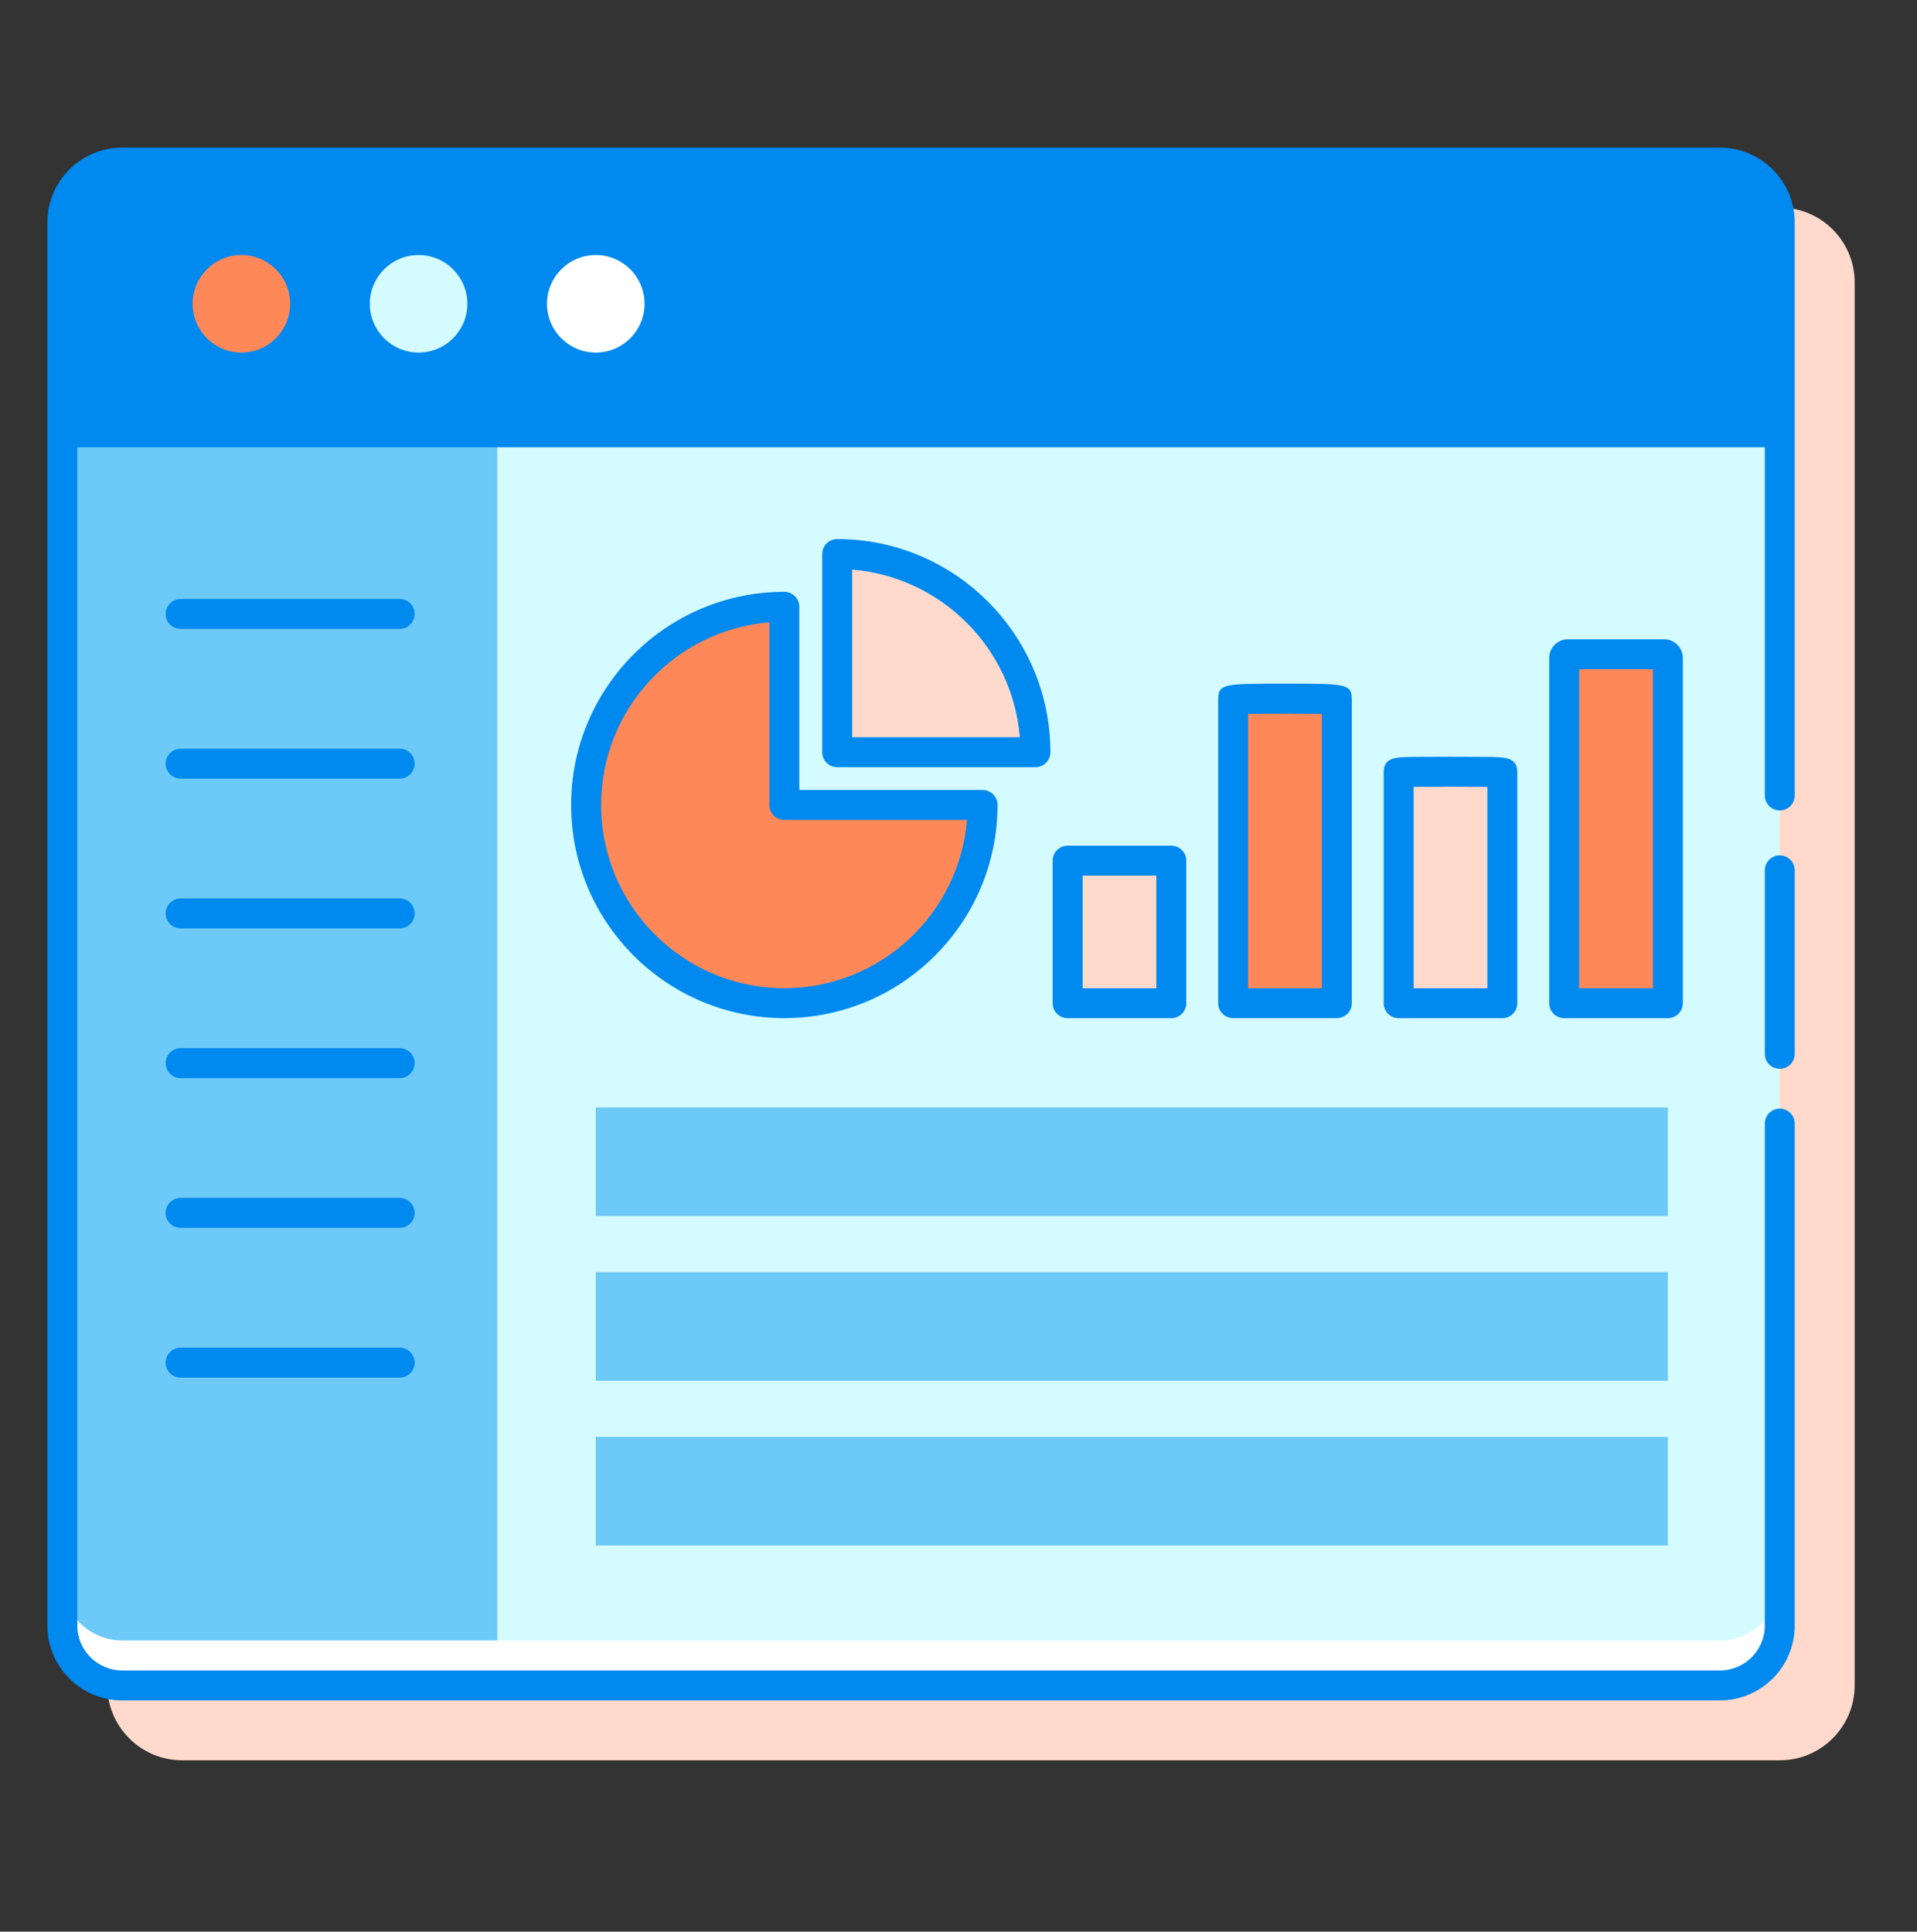 <svg width="128" height="129" viewBox="0 0 128 129" fill="none" xmlns="http://www.w3.org/2000/svg">
    <rect x="0" y="0" width="128" height="129" fill="#333333" stroke="none"/>
    <path d="M118.837 13.859H12.163C9.406 13.859 7.163 16.102 7.163 18.859V112.557C7.163 115.314 9.406 117.557 12.163 117.557H118.838C121.595 117.557 123.838 115.314 123.838 112.557V18.859C123.837 16.102 121.594 13.859 118.837 13.859Z"
          fill="#FFDACC"/>
    <path d="M118.837 28.875H4.163V108.562C4.163 110.771 5.954 112.562 8.163 112.562H114.838C117.047 112.562 118.838 110.771 118.838 108.562V28.875H118.837Z"
          fill="#D4FBFF"/>
    <path d="M104.442 66.996H111.363V43.939C111.363 43.804 111.254 43.695 111.119 43.695H104.685C104.55 43.695 104.441 43.804 104.441 43.939V66.996H104.442Z"
          fill="#FF8859"/>
    <path d="M93.391 66.997H100.312V51.577C100.312 51.526 93.391 51.526 93.391 51.577V66.997Z" fill="#FFDACC"/>
    <path d="M82.339 66.994H89.26V46.751C89.26 46.625 82.339 46.625 82.339 46.751V66.994Z" fill="#FF8859"/>
    <path d="M71.288 66.992L78.209 66.992L78.209 57.473L71.288 57.473L71.288 66.992Z" fill="#FFDACC"/>
    <path d="M55.9 37V50.235H69.135C69.135 42.925 63.21 37 55.9 37Z" fill="#FFDACC"/>
    <path d="M52.37 40.531C45.06 40.531 39.135 46.457 39.135 53.766C39.135 61.076 45.061 67.001 52.37 67.001C59.68 67.001 65.605 61.075 65.605 53.766H52.37V40.531Z"
          fill="#FF8859"/>
    <path d="M111.363 73.961H39.781V81.211H111.363V73.961Z" fill="#6DC9F7"/>
    <path d="M111.363 84.961H39.781V92.211H111.363V84.961Z" fill="#6DC9F7"/>
    <path d="M111.363 95.961H39.781V103.211H111.363V95.961Z" fill="#6DC9F7"/>
    <path d="M33.207 28.875H4.163V108.562C4.163 110.771 5.954 112.562 8.163 112.562H33.207V28.875Z"
          fill="#6DC9F7"/>
    <path d="M114.837 109.555H8.163C5.954 109.555 4.163 107.764 4.163 105.555V108.555C4.163 110.764 5.954 112.555 8.163 112.555H114.838C117.047 112.555 118.838 110.764 118.838 108.555V105.555C118.837 107.765 117.047 109.555 114.837 109.555Z"
          fill="white"/>
    <path d="M114.837 10.859H8.163C5.954 10.859 4.163 12.65 4.163 14.859V28.871H118.838V14.859C118.837 12.65 117.047 10.859 114.837 10.859Z"
          fill="#0089EF"/>
    <path d="M39.781 23.545C41.58 23.545 43.038 22.087 43.038 20.288C43.038 18.489 41.58 17.031 39.781 17.031C37.982 17.031 36.524 18.489 36.524 20.288C36.524 22.087 37.982 23.545 39.781 23.545Z"
          fill="white"/>
    <path d="M27.95 23.545C29.749 23.545 31.207 22.087 31.207 20.288C31.207 18.489 29.749 17.031 27.95 17.031C26.151 17.031 24.693 18.489 24.693 20.288C24.693 22.087 26.151 23.545 27.95 23.545Z"
          fill="#D4FBFF"/>
    <path d="M16.118 23.545C17.917 23.545 19.375 22.087 19.375 20.288C19.375 18.489 17.917 17.031 16.118 17.031C14.319 17.031 12.861 18.489 12.861 20.288C12.861 22.087 14.319 23.545 16.118 23.545Z"
          fill="#FF8859"/>
    <path d="M104.686 42.695C104 42.695 103.443 43.253 103.443 43.939V66.996C103.443 67.548 103.89 67.996 104.443 67.996H111.364C111.917 67.996 112.364 67.548 112.364 66.996V43.939C112.364 43.253 111.806 42.695 111.121 42.695H104.686ZM110.363 65.996H105.442V44.696H110.363V65.996Z"
          fill="#0089EF"/>
    <path d="M94.462 50.548C93.17 50.561 92.391 50.569 92.391 51.577V66.997C92.391 67.549 92.838 67.997 93.391 67.997H100.312C100.865 67.997 101.312 67.549 101.312 66.997V51.577C101.312 50.569 100.533 50.561 99.241 50.548C97.938 50.536 95.766 50.536 94.462 50.548ZM99.312 65.997H94.391V52.548C95.683 52.535 98.022 52.535 99.312 52.548V65.997Z"
          fill="#0089EF"/>
    <path d="M81.339 46.75V66.993C81.339 67.545 81.786 67.993 82.339 67.993H89.261C89.814 67.993 90.261 67.545 90.261 66.993V46.75C90.261 45.656 89.924 45.656 85.8 45.656C81.676 45.656 81.339 45.656 81.339 46.75ZM88.261 65.994H83.339V47.681C84.609 47.648 86.991 47.648 88.261 47.681V65.994Z"
          fill="#0089EF"/>
    <path d="M71.288 56.477C70.735 56.477 70.288 56.925 70.288 57.477V66.996C70.288 67.548 70.735 67.996 71.288 67.996H78.209C78.762 67.996 79.209 67.548 79.209 66.996V57.477C79.209 56.925 78.762 56.477 78.209 56.477H71.288ZM77.209 65.996H72.288V58.477H77.209V65.996Z"
          fill="#0089EF"/>
    <path d="M70.135 50.235C70.135 42.385 63.749 36 55.9 36C55.348 36 54.9 36.448 54.9 37V50.235C54.9 50.787 55.348 51.235 55.9 51.235H69.135C69.687 51.235 70.135 50.787 70.135 50.235ZM56.9 49.235V38.04C62.85 38.524 67.61 43.285 68.095 49.235H56.9Z"
          fill="#0089EF"/>
    <path d="M52.371 39.523C44.521 39.523 38.136 45.909 38.136 53.758C38.136 61.608 44.522 67.993 52.371 67.993C60.22 67.993 66.606 61.607 66.606 53.758C66.606 53.206 66.159 52.758 65.606 52.758H53.371V40.523C53.371 39.971 52.923 39.523 52.371 39.523ZM64.565 54.758C64.054 61.038 58.78 65.993 52.371 65.993C45.624 65.993 40.136 60.504 40.136 53.758C40.136 47.348 45.091 42.074 51.371 41.564V53.758C51.371 54.31 51.819 54.758 52.371 54.758H64.565Z"
          fill="#0089EF"/>
    <path d="M118.838 57.125C118.285 57.125 117.838 57.573 117.838 58.125V70.378C117.838 70.93 118.285 71.378 118.838 71.378C119.391 71.378 119.838 70.93 119.838 70.378V58.125C119.838 57.572 119.391 57.125 118.838 57.125Z"
          fill="#0089EF"/>
    <path d="M114.838 9.859H8.163C5.406 9.859 3.163 12.102 3.163 14.859V108.558C3.163 111.315 5.406 113.558 8.163 113.558H114.838C117.595 113.558 119.838 111.315 119.838 108.558V75.038C119.838 74.486 119.391 74.038 118.838 74.038C118.285 74.038 117.838 74.486 117.838 75.038V108.558C117.838 110.212 116.492 111.558 114.838 111.558H8.163C6.509 111.558 5.163 110.212 5.163 108.558V29.871H117.838V53.121C117.838 53.673 118.285 54.121 118.838 54.121C119.391 54.121 119.838 53.673 119.838 53.121V14.859C119.838 12.102 117.595 9.859 114.838 9.859ZM5.163 14.859C5.163 13.205 6.509 11.859 8.163 11.859H114.838C116.492 11.859 117.838 13.205 117.838 14.859V27.871H5.163V14.859Z"
          fill="#0089EF"/>
    <path d="M26.687 40H12.063C11.511 40 11.063 40.448 11.063 41C11.063 41.552 11.511 42 12.063 42H26.686C27.238 42 27.686 41.552 27.686 41C27.686 40.448 27.239 40 26.687 40Z"
          fill="#0089EF"/>
    <path d="M26.687 50H12.063C11.511 50 11.063 50.448 11.063 51C11.063 51.552 11.511 52 12.063 52H26.686C27.238 52 27.686 51.552 27.686 51C27.686 50.448 27.239 50 26.687 50Z"
          fill="#0089EF"/>
    <path d="M26.687 60H12.063C11.511 60 11.063 60.448 11.063 61C11.063 61.552 11.511 62 12.063 62H26.686C27.238 62 27.686 61.552 27.686 61C27.686 60.448 27.239 60 26.687 60Z"
          fill="#0089EF"/>
    <path d="M26.687 70H12.063C11.511 70 11.063 70.448 11.063 71C11.063 71.552 11.511 72 12.063 72H26.686C27.238 72 27.686 71.552 27.686 71C27.686 70.448 27.239 70 26.687 70Z"
          fill="#0089EF"/>
    <path d="M26.687 80H12.063C11.511 80 11.063 80.448 11.063 81C11.063 81.552 11.511 82 12.063 82H26.686C27.238 82 27.686 81.552 27.686 81C27.686 80.448 27.239 80 26.687 80Z"
          fill="#0089EF"/>
    <path d="M26.687 90H12.063C11.511 90 11.063 90.448 11.063 91C11.063 91.552 11.511 92 12.063 92H26.686C27.238 92 27.686 91.552 27.686 91C27.686 90.448 27.239 90 26.687 90Z"
          fill="#0089EF"/>
</svg>
